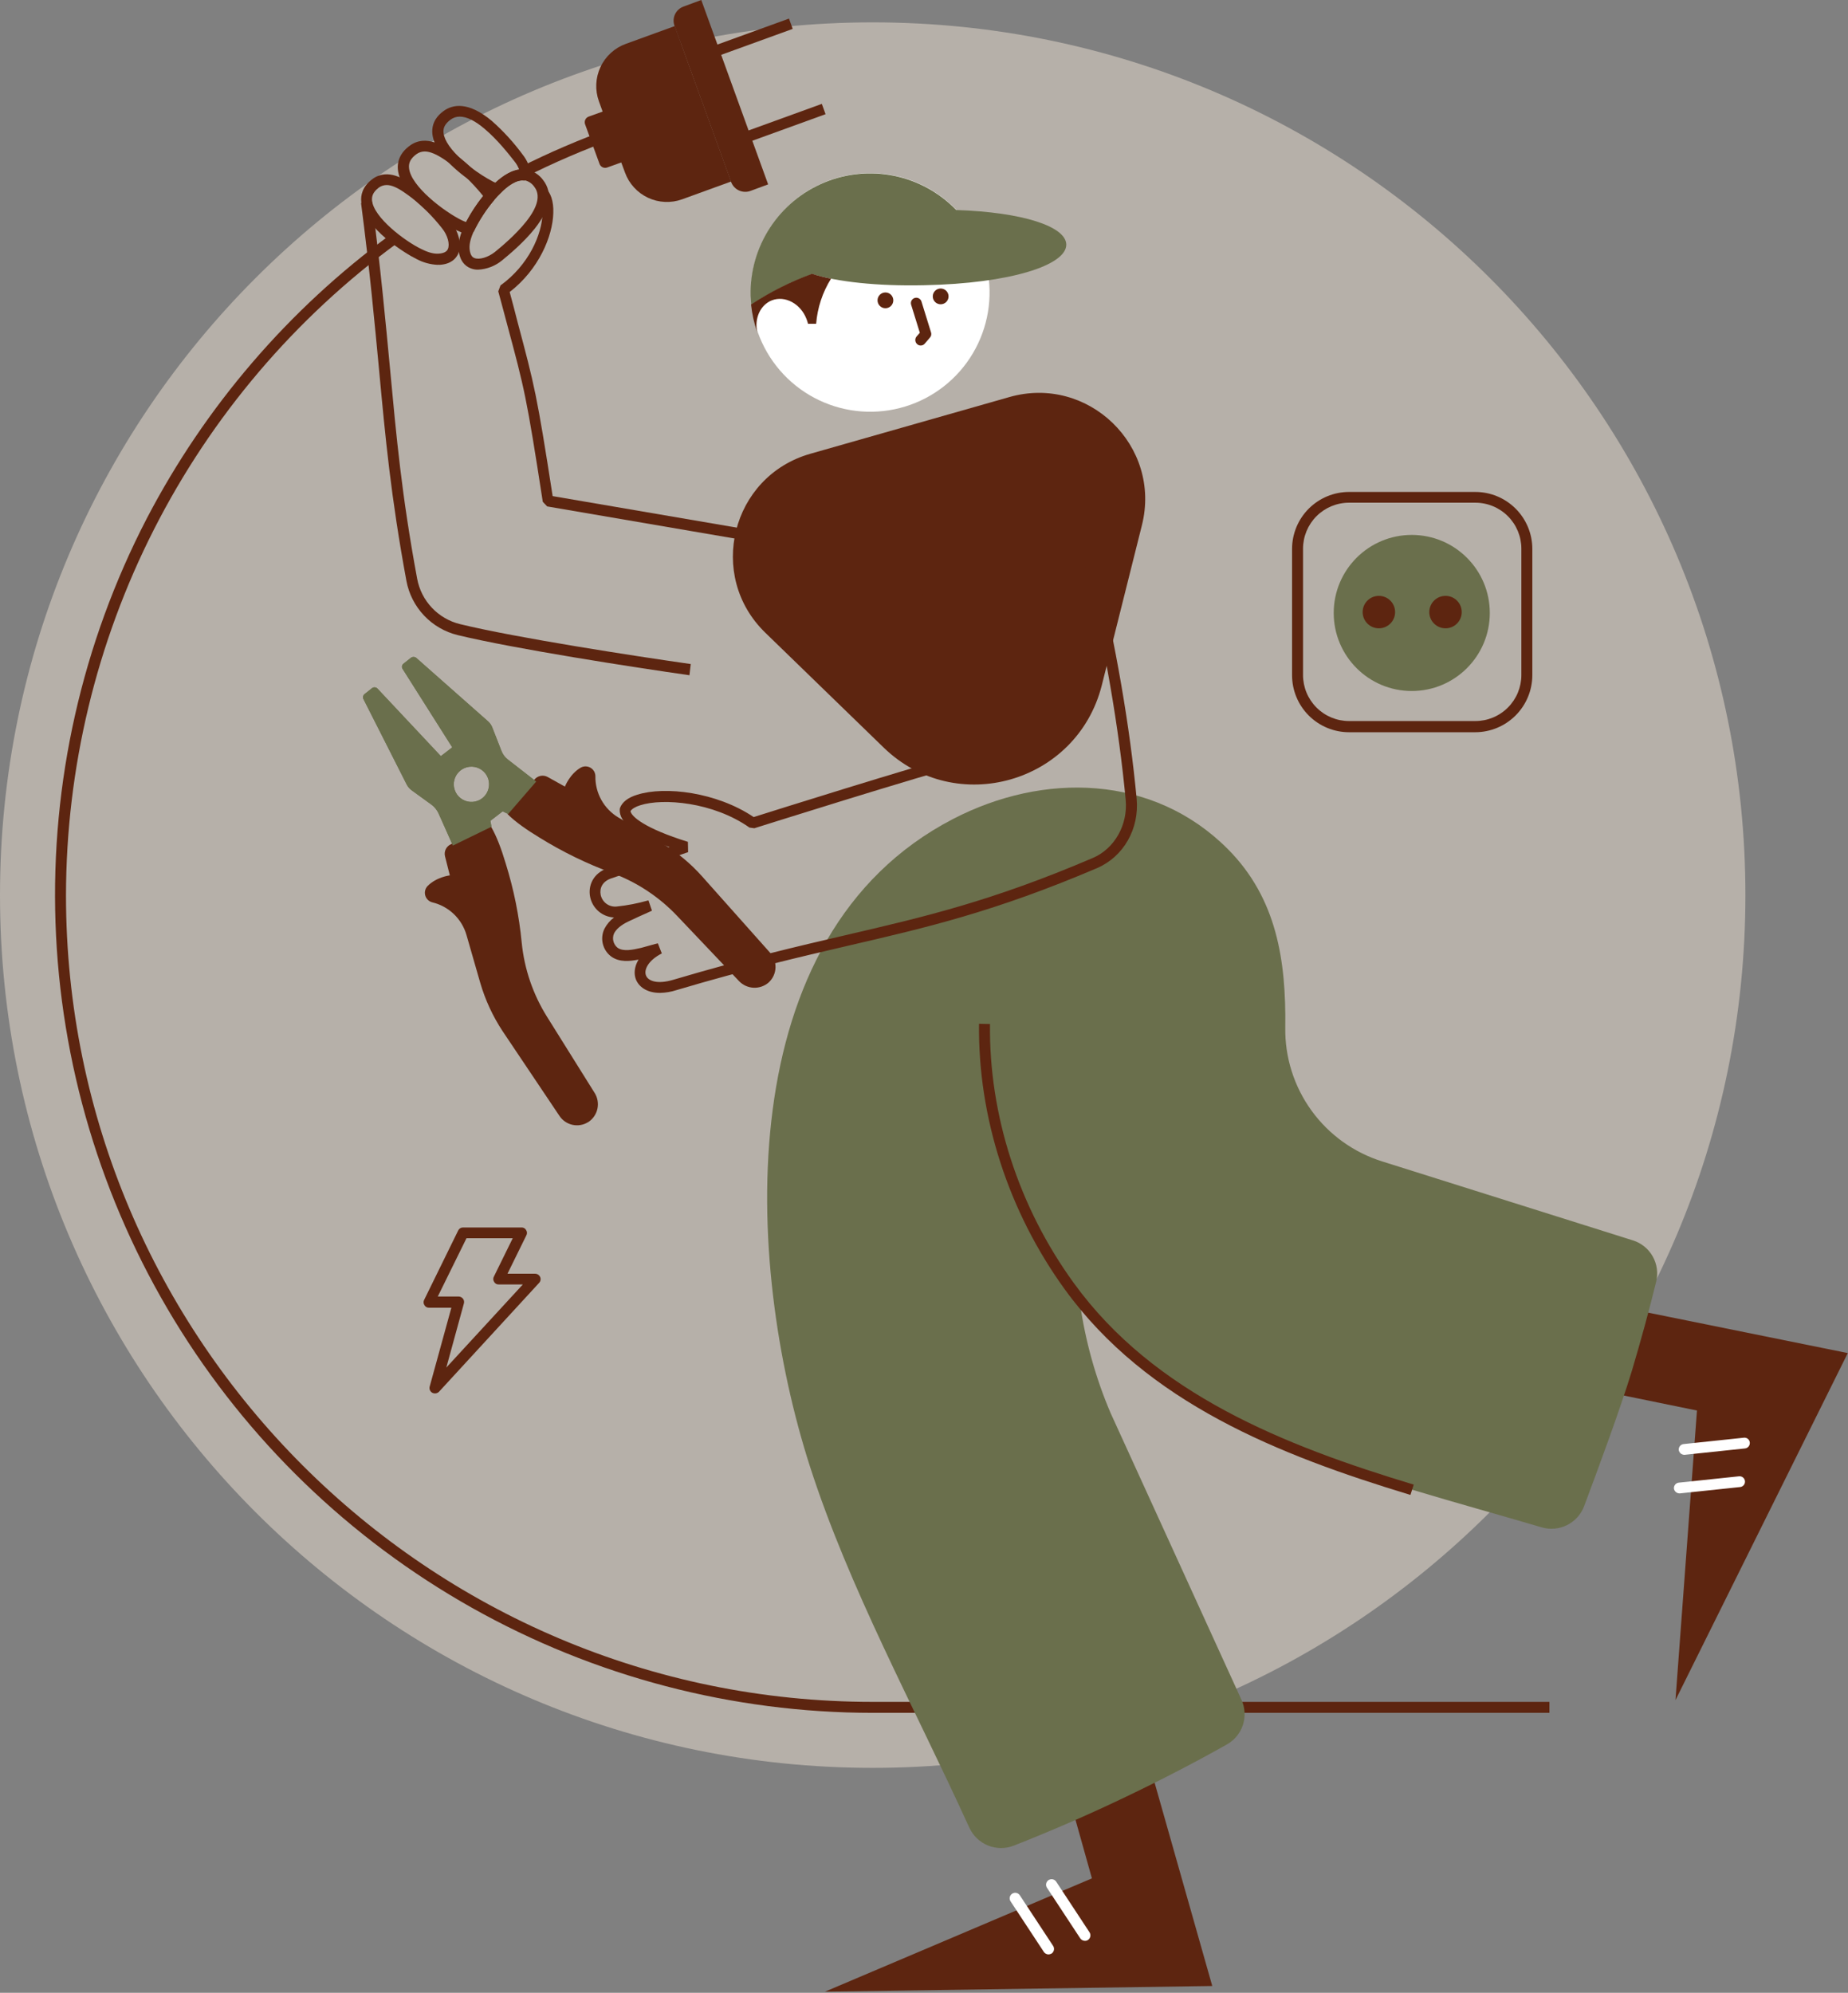 <?xml version="1.0" encoding="UTF-8"?> <svg xmlns:xlink="http://www.w3.org/1999/xlink" xmlns="http://www.w3.org/2000/svg" width="843px" height="909px" viewBox="0 0 843 909" fill="none" transform="rotate(0) scale(1, 1)"><rect x="0" y="0" width="843" height="909" fill="#808080" stroke="none"/><g clip-path="url(#clip0_1518_657)"><path opacity="0.5" d="M398.1 806.4C617.965 806.4 796.2 628.165 796.2 408.3C796.2 188.436 617.965 10.2 398.1 10.2C178.235 10.2 0 188.436 0 408.3C0 628.165 178.235 806.4 398.1 806.4Z" fill="#EDE1D2"></path><path d="M673 334H615.4C608.504 334 601.891 331.261 597.015 326.385C592.139 321.509 589.4 314.896 589.4 308V250.4C589.4 243.505 592.139 236.892 597.015 232.016C601.891 227.14 608.504 224.4 615.4 224.4H673C679.896 224.4 686.509 227.14 691.385 232.016C696.261 236.892 699 243.505 699 250.4V308C698.979 314.89 696.233 321.49 691.361 326.362C686.49 331.233 679.889 333.979 673 334ZM615.4 229.3C609.83 229.3 604.489 231.513 600.551 235.451C596.612 239.389 594.4 244.731 594.4 250.3V307.9C594.4 313.47 596.612 318.811 600.551 322.75C604.489 326.688 609.83 328.9 615.4 328.9H673C678.569 328.9 683.911 326.688 687.849 322.75C691.787 318.811 694 313.47 694 307.9V250.3C694 244.731 691.787 239.389 687.849 235.451C683.911 231.513 678.569 229.3 673 229.3H615.4Z" fill="#5D2510"></path><path d="M644 315.2C663.661 315.2 679.6 299.261 679.6 279.6C679.6 259.939 663.661 244 644 244C624.339 244 608.4 259.939 608.4 279.6C608.4 299.261 624.339 315.2 644 315.2Z" fill="#6A6F4C"></path><path d="M629 286.6C633.087 286.6 636.4 283.287 636.4 279.2C636.4 275.113 633.087 271.8 629 271.8C624.913 271.8 621.6 275.113 621.6 279.2C621.6 283.287 624.913 286.6 629 286.6Z" fill="#5D2510"></path><path d="M659.4 286.6C663.487 286.6 666.8 283.287 666.8 279.2C666.8 275.113 663.487 271.8 659.4 271.8C655.313 271.8 652 275.113 652 279.2C652 283.287 655.313 286.6 659.4 286.6Z" fill="#5D2510"></path><path d="M314.5 308C289.1 304.4 234.4 295.9 208.8 289.7C202.937 288.27 197.611 285.179 193.461 280.798C189.31 276.417 186.511 270.932 185.4 265C178.3 226.6 175.8 199.7 172.9 168.5C170.9 147.4 168.7 123.4 164.7 92.6L169.7 92C173.7 122.9 175.9 146.9 177.9 168C180.8 199 183.2 225.8 190.3 264C191.22 268.974 193.56 273.576 197.038 277.249C200.517 280.922 204.984 283.51 209.9 284.7C235.3 290.9 289.8 299.3 315.1 302.9L314.5 308Z" fill="#5D2510"></path><path d="M345.4 247.4L249.6 231L247.6 228.9C240.2 180.9 239.2 177.2 231.4 148.2C230.2 143.8 228.9 138.7 227.3 132.9L228.3 130.2C241.2 120.9 247.3 106.9 247.5 97.1C247.6 92.7 246.5 90.3 245.4 89.4L248.5 85.5C251.2 87.6 252.6 91.8 252.4 97.2C252.1 107.8 245.8 122.9 232.5 133.2C233.9 138.4 235.1 142.9 236.1 146.9C243.8 175.8 244.9 179.8 252.1 226.3L346.2 242.4L345.4 247.4Z" fill="#5D2510"></path><path d="M199.6 120.8C196.28 120.644 193.036 119.756 190.1 118.2C185.3 115.9 165.8 104 164.8 92C164.5 89.2 165.2 85.1 170 81.6C177 76.5 185 82.1 187.7 84C188.9 84.8 190 85.7 191.2 86.6C196.65 90.883 201.553 95.82 205.8 101.3C208.8 105.1 211 111.3 209 115.8C208 117.9 205.8 120.5 200.5 120.8C200.202 120.749 199.898 120.749 199.6 120.8ZM176.4 84.4C175.15 84.411 173.932 84.794 172.9 85.5C169.8 87.8 169.6 89.9 169.7 91.4C170.4 99.2 184.7 110 192.2 113.6C194.4 114.7 197.3 115.9 200.1 115.7C203.4 115.5 204.1 114.1 204.3 113.6C205.3 111.4 204.2 107.3 201.7 104.2C197.668 99.035 193.035 94.369 187.9 90.3C186.8 89.5 185.7 88.6 184.6 87.9C181.3 85.6 178.6 84.4 176.4 84.4Z" fill="#5D2510"></path><path d="M213 106.9C211.427 106.407 209.89 105.805 208.4 105.1C201.6 101.8 182.5 89.1 181.5 77.3C181.2 74.3 182 70 187 66.4C194.4 61 202.9 67 205.7 68.9C206.859 69.652 207.962 70.488 209 71.4L209.4 71.7C211.3 73.2 213.3 74.9 215.2 76.7C218.712 80.004 221.956 83.582 224.9 87.4C225.1 87.7 225.3 87.9 225.5 88.2L225.4 91.3C221.715 95.696 218.591 100.533 216.1 105.7L213 106.9ZM193.8 69.1C192.437 69.082 191.105 69.503 190 70.3C187.4 72.2 186.3 74.2 186.6 76.7C187.4 85 202.7 96.6 210.7 100.5C211.4 100.8 212 101.1 212.6 101.3C214.815 97.094 217.427 93.109 220.4 89.4C217.775 86.147 214.936 83.073 211.9 80.2C210.1 78.5 208.2 76.9 206.4 75.5L206 75.2C205 74.4 204 73.7 202.9 72.9C199.2 70.4 196.2 69.1 193.8 69.1Z" fill="#5D2510"></path><path d="M225.6 88.6C224.8 88.3 223.9 87.9 222.8 87.4C218.958 85.448 215.308 83.138 211.9 80.5C209.696 78.826 207.592 77.022 205.6 75.1C199.7 69.3 196.9 64 197.2 59.2C197.4 55.8 199.2 52.9 202.4 50.6C206.4 47.7 213.5 46.1 224.3 55.1C229.531 59.721 234.257 64.883 238.4 70.5C240.511 73.156 241.86 76.336 242.3 79.7L239.3 82.4C235.5 81.7 231.1 85.1 228.1 88.2L225.6 88.6ZM209.7 53.2C208.184 53.189 206.706 53.682 205.5 54.6C203.5 56.1 202.4 57.7 202.3 59.5C202.1 62.7 204.4 66.8 209.2 71.5C210.9 73.1 212.8 74.8 215 76.5C218.15 78.907 221.495 81.048 225 82.9C225.315 83.076 225.651 83.211 226 83.3C229.8 79.8 233.4 77.8 236.8 77.3C236.287 75.918 235.543 74.633 234.6 73.5C232.1 70.3 226.9 63.7 221.2 58.9C216.8 55.1 212.9 53.2 209.7 53.2Z" fill="#5D2510"></path><path d="M218.1 123C216.863 123.029 215.635 122.791 214.5 122.3C212.3 121.4 209.7 119.2 209.2 113.9C208.9 110 210.3 106.3 211.5 103.5C214.192 97.924 217.586 92.715 221.6 88C222.7 86.7 223.8 85.6 224.8 84.5C230.5 78.9 235.7 76.5 240.5 77.4C243.44 78.05 246.038 79.759 247.8 82.2C252.2 87.9 251 95.3 244 104.2C239 110.5 232.3 116.1 229 118.8C225.911 121.333 222.09 122.806 218.1 123ZM216.1 105.5C215.1 107.8 214 110.7 214.2 113.5C214.5 116.9 215.9 117.5 216.4 117.7C218.6 118.6 222.7 117.4 225.8 114.9C228.9 112.4 235.3 107 240 101.1C245.4 94.3 246.6 89 243.8 85.3C242.815 83.819 241.32 82.751 239.6 82.3C235.8 81.6 231.4 85 228.4 88.1C227.5 89 226.5 90 225.5 91.2C221.759 95.539 218.599 100.346 216.1 105.5Z" fill="#5D2510"></path><path d="M706.8 781.3H398.1C334.061 781.281 271.105 764.779 215.29 733.383C159.475 701.987 112.681 656.754 79.41 602.036C46.139 547.318 27.512 484.957 25.321 420.955C23.13 356.954 37.449 293.466 66.9 236.6C93.585 185.389 131.703 141.009 178.3 106.9L181.2 110.9C134.461 145.154 96.432 189.92 70.184 241.581C43.937 293.243 30.206 350.353 30.1 408.3C30.1 611.2 195.2 776.3 398.1 776.3H706.8V781.3Z" fill="#5D2510"></path><path d="M239.1 81L236.8 76.5C250.472 69.586 264.567 63.541 279 58.4L280.7 63.1C266.483 68.217 252.59 74.195 239.1 81Z" fill="#5D2510"></path><path d="M285.5 20L307.8 11.9L333.5 82.8L311.2 90.9C308.685 91.815 306.015 92.224 303.342 92.106C300.669 91.988 298.045 91.344 295.621 90.21C293.197 89.077 291.02 87.478 289.215 85.503C287.409 83.528 286.011 81.216 285.1 78.7L283.4 74.1L277 76.4C276.323 76.647 275.577 76.618 274.922 76.318C274.267 76.019 273.756 75.474 273.5 74.8L266.9 56.7C266.653 56.024 266.682 55.277 266.982 54.622C267.281 53.967 267.827 53.456 268.5 53.2L274.9 50.9L273.2 46.2C271.36 41.095 271.623 35.468 273.929 30.555C276.235 25.643 280.397 21.847 285.5 20Z" fill="#5D2510"></path><path d="M374.891 47.383L335.315 61.74L337.02 66.441L376.596 52.083L374.891 47.383Z" fill="#5D2510"></path><path d="M359.909 8.474L320.333 22.832L322.038 27.532L361.614 13.175L359.909 8.474Z" fill="#5D2510"></path><path d="M311.8 3L319.9 0L350.4 84.1L342.3 87.1C340.589 87.714 338.705 87.627 337.057 86.859C335.409 86.092 334.131 84.705 333.5 83L307.7 11.8C307.385 10.954 307.242 10.053 307.278 9.15C307.314 8.248 307.529 7.362 307.91 6.543C308.292 5.724 308.832 4.989 309.5 4.381C310.168 3.773 310.949 3.304 311.8 3Z" fill="#5D2510"></path><path d="M764.3 775.5L842.9 617.2L709.6 590.2L686.7 625.5L774.1 643.4L764.3 775.5Z" fill="#5D2510"></path><path d="M768.3 663.6C767.691 663.587 767.105 663.36 766.648 662.957C766.19 662.554 765.89 662.003 765.8 661.4C765.739 660.751 765.935 660.104 766.347 659.599C766.758 659.093 767.352 658.77 768 658.7L795.5 655.8C795.823 655.76 796.151 655.785 796.464 655.875C796.776 655.965 797.068 656.117 797.32 656.323C797.572 656.529 797.781 656.783 797.932 657.071C798.083 657.359 798.174 657.675 798.2 658C798.262 658.649 798.066 659.296 797.654 659.801C797.242 660.306 796.648 660.629 796 660.7L768.5 663.6H768.3Z" fill="#ffffff"></path><path d="M766.1 681.2C765.491 681.188 764.905 680.96 764.448 680.558C763.99 680.155 763.69 679.603 763.6 679C763.538 678.352 763.735 677.705 764.146 677.199C764.558 676.694 765.152 676.371 765.8 676.3L793.3 673.4C793.95 673.334 794.599 673.529 795.106 673.941C795.612 674.354 795.934 674.951 796 675.6C796.066 676.25 795.872 676.9 795.459 677.406C795.047 677.912 794.45 678.234 793.8 678.3L766.3 681.2H766.1Z" fill="#ffffff"></path><path d="M376.3 908.5L553 905.9L515.9 775.1L474 770.9L498.1 856.8L376.3 908.5Z" fill="#5D2510"></path><path d="M494.9 885.3C494.488 885.295 494.083 885.193 493.718 885.002C493.353 884.811 493.039 884.536 492.8 884.2L477.6 861.1C477.416 860.824 477.289 860.515 477.224 860.189C477.16 859.864 477.16 859.53 477.225 859.205C477.29 858.88 477.419 858.571 477.603 858.295C477.788 858.02 478.024 857.783 478.3 857.6C478.576 857.416 478.885 857.288 479.21 857.224C479.536 857.159 479.87 857.16 480.195 857.225C480.52 857.29 480.829 857.418 481.105 857.603C481.38 857.787 481.616 858.024 481.8 858.3L497 881.4C497.365 881.959 497.495 882.638 497.365 883.293C497.234 883.947 496.852 884.524 496.3 884.9C495.889 885.181 495.398 885.321 494.9 885.3Z" fill="#ffffff"></path><path d="M478.3 891.5C477.888 891.495 477.483 891.393 477.118 891.202C476.753 891.011 476.438 890.736 476.2 890.4L461 867.3C460.629 866.743 460.494 866.061 460.625 865.405C460.756 864.749 461.143 864.171 461.7 863.8C462.257 863.429 462.939 863.294 463.595 863.425C464.251 863.556 464.829 863.943 465.2 864.5L480.4 887.6C480.765 888.159 480.895 888.838 480.765 889.493C480.634 890.147 480.252 890.724 479.7 891.1C479.27 891.337 478.791 891.474 478.3 891.5Z" fill="#ffffff"></path><path d="M442.2 833.7C443.888 837.383 446.919 840.283 450.673 841.807C454.428 843.331 458.622 843.364 462.4 841.9C478.9 835.4 496.1 828 513.6 819.6C529.9 811.8 545.267 803.833 559.7 795.7C563.16 793.749 565.76 790.568 566.983 786.788C568.206 783.009 567.962 778.908 566.3 775.3L506.6 644.5C499.736 628.389 495.029 611.442 492.6 594.1C490.7 591.8 489 589.4 487.2 587C463.526 554.536 450.243 515.662 449.1 475.5C450.4 516 464.5 554.6 487.7 586.6C524.8 637.8 584 661.3 644.1 679.5C664 685.5 684 691 703.3 696.7C707.135 697.816 711.249 697.448 714.825 695.669C718.401 693.891 721.177 690.831 722.6 687.1C729 670.1 739.5 641.6 744.5 625C748.6 611.2 752.3 597.7 755.5 584.6C756.451 580.706 755.885 576.596 753.917 573.104C751.948 569.612 748.724 567.001 744.9 565.8L630.6 529.8C617.609 525.763 606.274 517.63 598.289 506.617C590.303 495.604 586.098 482.302 586.3 468.7C586.7 438.3 582.5 409.9 560.2 387.4C526.1 353.1 475.9 352.2 434.7 373.6C332.5 426.6 339.4 575.4 369.5 669C387.4 724.5 417 778.5 441.4 832C441.7 832.5 441.9 833.1 442.2 833.7Z" fill="#6A6F4C"></path><path d="M643.4 681.9C583.7 663.8 523.3 640 485.7 588.1C460 552.6 446.1 509.6 446.6 467L451.6 467.1C451.1 508.6 464.7 550.6 489.8 585.2C526.5 635.9 586 659.4 644.9 677.2L643.4 681.9Z" fill="#5D2510"></path><path d="M231.6 346.4C230.279 345.363 229.275 343.977 228.7 342.4L224.6 331.9C224.183 330.783 223.496 329.786 222.6 329L189.9 300.1C189.565 299.825 189.15 299.667 188.717 299.649C188.284 299.631 187.857 299.754 187.5 300L184.1 302.7C183.909 302.837 183.746 303.01 183.622 303.211C183.498 303.411 183.415 303.634 183.378 303.866C183.341 304.099 183.35 304.336 183.406 304.565C183.461 304.794 183.561 305.01 183.7 305.2L206.3 340.9L201.1 344.9L172.2 314.1C171.884 313.76 171.452 313.552 170.989 313.515C170.526 313.478 170.067 313.615 169.7 313.9L166.3 316.6C165.964 316.867 165.731 317.241 165.64 317.66C165.549 318.08 165.606 318.517 165.8 318.9L185.5 357.8C186.041 358.87 186.83 359.795 187.8 360.5L196.9 367.1C198.221 368.101 199.284 369.404 200 370.9L206.6 385.7L224.2 377.1L223.7 374.4L229.3 370.1L231.8 371.3L244.6 356.5L231.6 346.4ZM220 364.1C218.744 365.078 217.227 365.662 215.639 365.778C214.051 365.895 212.465 365.537 211.08 364.752C209.695 363.966 208.575 362.787 207.86 361.365C207.145 359.943 206.867 358.34 207.063 356.76C207.259 355.18 207.919 353.694 208.959 352.489C210 351.284 211.374 350.414 212.909 349.99C214.443 349.567 216.069 349.607 217.58 350.107C219.092 350.607 220.421 351.544 221.4 352.8C222.703 354.488 223.287 356.622 223.025 358.738C222.763 360.854 221.676 362.781 220 364.1Z" fill="#6A6F4C"></path><path d="M224 377.1L205.7 385.1C204.672 385.549 203.836 386.348 203.342 387.355C202.847 388.362 202.726 389.512 203 390.6L205.2 399.3C205.2 399.3 199.1 400 195 404.2C194.474 404.773 194.106 405.472 193.932 406.23C193.757 406.988 193.782 407.778 194.003 408.523C194.225 409.268 194.636 409.943 195.196 410.482C195.756 411.022 196.447 411.407 197.2 411.6C200.887 412.479 204.274 414.322 207.015 416.94C209.756 419.558 211.752 422.857 212.8 426.5L219.1 448.4C221.385 456.2 224.823 463.615 229.3 470.4L255.2 509C256.571 511.071 258.691 512.53 261.115 513.071C263.539 513.612 266.079 513.192 268.2 511.9C268.3 511.9 268.3 511.8 268.4 511.8C270.499 510.404 271.975 508.248 272.515 505.785C273.056 503.323 272.621 500.747 271.3 498.6L249.6 463.9C243.182 453.676 239.213 442.109 238 430.1C236.823 417.813 234.376 405.682 230.7 393.9C228.8 387.5 226.5 381.3 224 377.1Z" fill="#5D2510"></path><path d="M231.5 371.3L243.8 355.6C244.501 354.728 245.486 354.131 246.582 353.911C247.679 353.692 248.818 353.865 249.8 354.4L257.7 358.8C257.7 358.8 259.9 353 265 350.1C265.687 349.738 266.457 349.559 267.234 349.582C268.01 349.605 268.768 349.829 269.432 350.232C270.097 350.634 270.646 351.202 271.026 351.88C271.406 352.558 271.603 353.323 271.6 354.1C271.544 357.88 272.485 361.608 274.328 364.909C276.171 368.209 278.852 370.966 282.1 372.9L301.7 384.5C308.708 388.613 315.02 393.811 320.4 399.9L351.3 434.6C352.955 436.444 353.837 438.854 353.763 441.33C353.688 443.807 352.663 446.159 350.9 447.9L350.7 448.1C348.815 449.765 346.363 450.641 343.85 450.548C341.337 450.455 338.956 449.4 337.2 447.6L309 417.9C300.713 409.13 290.516 402.389 279.2 398.2C267.613 393.939 256.489 388.511 246 382C240.4 378.6 234.9 374.8 231.5 371.3Z" fill="#5D2510"></path><path d="M231.6 346.4C230.279 345.363 229.275 343.977 228.7 342.4L224.6 331.9C224.183 330.783 223.496 329.786 222.6 329L189.9 300.1C189.565 299.825 189.15 299.667 188.717 299.649C188.284 299.631 187.857 299.754 187.5 300L184.1 302.7C183.909 302.837 183.746 303.01 183.622 303.211C183.498 303.411 183.415 303.634 183.378 303.866C183.341 304.099 183.35 304.336 183.406 304.565C183.461 304.794 183.561 305.01 183.7 305.2L206.3 340.9L201.1 344.9L172.2 314.1C171.884 313.76 171.452 313.552 170.989 313.515C170.526 313.478 170.067 313.615 169.7 313.9L166.3 316.6C165.964 316.867 165.731 317.241 165.64 317.66C165.549 318.08 165.606 318.517 165.8 318.9L185.5 357.8C186.041 358.87 186.83 359.795 187.8 360.5L196.9 367.1C198.221 368.101 199.284 369.404 200 370.9L206.6 385.7L224.2 377.1L223.7 374.4L229.3 370.1L231.8 371.3L244.6 356.5L231.6 346.4ZM220 364.1C218.744 365.078 217.227 365.662 215.639 365.778C214.051 365.895 212.465 365.537 211.08 364.752C209.695 363.966 208.575 362.787 207.86 361.365C207.145 359.943 206.867 358.34 207.063 356.76C207.259 355.18 207.919 353.694 208.959 352.489C210 351.284 211.374 350.414 212.909 349.99C214.443 349.567 216.069 349.607 217.58 350.107C219.092 350.607 220.421 351.544 221.4 352.8C222.703 354.488 223.287 356.622 223.025 358.738C222.763 360.854 221.676 362.781 220 364.1Z" fill="#6A6F4C"></path><path d="M198.4 635.6C197.982 635.596 197.571 635.493 197.2 635.3C196.717 635.033 196.337 634.613 196.12 634.106C195.902 633.599 195.86 633.034 196 632.5L205.9 596.5H195.7C195.272 596.521 194.847 596.419 194.475 596.206C194.103 595.994 193.8 595.679 193.6 595.3C193.364 594.948 193.23 594.538 193.212 594.114C193.194 593.691 193.294 593.27 193.5 592.9L209 561.3C209.193 560.879 209.503 560.524 209.893 560.275C210.284 560.027 210.738 559.897 211.2 559.9H237.9C238.328 559.879 238.753 559.981 239.125 560.194C239.497 560.406 239.801 560.721 240 561.1C240.236 561.452 240.371 561.862 240.388 562.286C240.406 562.709 240.306 563.13 240.1 563.5L231.5 581H244.1C244.587 581.002 245.063 581.145 245.471 581.411C245.879 581.677 246.202 582.055 246.4 582.5C246.595 582.949 246.651 583.445 246.562 583.926C246.473 584.407 246.242 584.851 245.9 585.2L200.2 634.9C199.709 635.35 199.066 635.599 198.4 635.6ZM199.7 591.4H209.2C209.587 591.408 209.967 591.502 210.313 591.675C210.659 591.848 210.962 592.096 211.2 592.4C211.437 592.708 211.597 593.069 211.667 593.452C211.737 593.834 211.714 594.228 211.6 594.6L203.6 623.8L238.5 585.9H227.5C227.072 585.921 226.647 585.819 226.275 585.606C225.903 585.394 225.6 585.079 225.4 584.7C225.164 584.348 225.03 583.938 225.012 583.514C224.994 583.091 225.094 582.67 225.3 582.3L233.9 564.8H212.8L199.7 591.4Z" fill="#5D2510"></path><path d="M403.1 341L349.1 288.6C322.3 262.6 333.6 217.3 369.6 207L460.5 181.1C496.4 170.9 530 203.4 520.9 239.6L502.6 312.6C491.3 357.2 436.1 373 403.1 341Z" fill="#5D2510"></path><path d="M301.1 452.9C294.9 452.9 291.4 450 290.1 446.8C289.1 444.3 289.3 441 291.3 437.7C287.3 438.5 282.5 439 278.8 436.3C276.906 434.883 275.562 432.852 274.997 430.555C274.431 428.257 274.68 425.835 275.7 423.7C276.752 421.655 278.257 419.876 280.1 418.5C277.495 418.374 275.007 417.38 273.032 415.677C271.057 413.974 269.708 411.659 269.2 409.1C268.2 404.2 270.4 398.2 277.5 395.9C284 393.8 297.3 389.2 305.4 386.4C289.8 380.8 282.4 375.2 282.7 369.3L282.8 368.6C283.8 365.9 286.4 363.8 290.7 362.5C303.3 358.5 326.9 361.3 343.8 372.7C353 369.8 413.9 350.6 440.7 343.3C428.889 313.342 418.609 282.803 409.9 251.8L414.7 250.4C423.583 282.134 434.131 313.377 446.3 344L444.6 347.4C417.8 354.5 344.8 377.6 344.1 377.8L341.9 377.5C325.3 365.8 302.4 364 292.1 367.3C289.8 368 288.2 369 287.6 370C288 372.4 293.9 377.8 313.8 384L313.9 388.7C313.6 388.8 288.8 397.4 279 400.6C274.5 402.1 273.5 405.4 274 408.1C274.324 409.768 275.267 411.252 276.639 412.254C278.012 413.255 279.713 413.701 281.4 413.5C286.134 412.997 290.818 412.094 295.4 410.8L295.8 410.7L297.4 415.4L296.1 416C293 417.4 289.8 418.8 286.7 420.3C283.3 421.9 281.1 423.8 280.1 425.8C279.619 426.91 279.516 428.146 279.805 429.32C280.094 430.494 280.759 431.541 281.7 432.3C284.3 434.2 288.8 433.2 292.3 432.4L292.7 432.3C293.9 432 295.7 431.5 297.4 431C298.3 430.7 299.3 430.5 300.1 430.3L301.9 434.9C295.8 438 293.6 442.3 294.7 445C295.7 447.5 299.9 449.1 307.2 446.9C338.9 437.5 363.7 431.7 385.6 426.6C421.3 418.3 452.1 411.2 498.4 391.4C508.4 387.2 514.6 376.2 513.5 364.8C510.4 332 504.2 295.9 495 257.5L499.9 256.3C509.1 294.9 515.4 331.2 518.5 364.3C519.8 378.1 512.5 390.8 500.4 396C453.7 415.9 422.7 423.1 386.8 431.4C365 436.5 340.3 442.2 308.7 451.6C306.244 452.405 303.683 452.843 301.1 452.9Z" fill="#5D2510"></path><path d="M451.4 132.4C451.649 145.965 446.822 159.135 437.866 169.326C428.909 179.517 416.468 185.995 402.982 187.489C389.497 188.984 375.94 185.387 364.969 177.404C353.998 169.42 346.405 157.627 343.679 144.336C340.953 131.045 343.289 117.214 350.231 105.557C357.173 93.899 368.22 85.255 381.204 81.32C394.189 77.385 408.175 78.442 420.421 84.284C432.667 90.126 442.289 100.331 447.4 112.9C449.915 119.1 451.271 125.71 451.4 132.4Z" fill="#ffffff"></path><path d="M486.4 111.5C486.6 121 460.7 129.3 421.7 130.1C399.9 130.6 382 128.5 370.5 125C360.721 128.571 351.391 133.269 342.7 139L342.4 134.8C342.163 123.829 345.241 113.042 351.232 103.848C357.224 94.655 365.85 87.483 375.982 83.27C386.115 79.057 397.283 77.999 408.026 80.234C418.77 82.47 428.589 87.895 436.2 95.8C466.6 96.8 486.2 103.3 486.4 111.5Z" fill="#6A6F4C"></path><path d="M345.4 151.5C344.1 145.2 346.8 139.1 352.1 137C358.1 134.7 365.2 138.5 367.9 145.5C368.179 146.219 368.412 146.953 368.6 147.7H372.3C372.882 140.388 375.215 133.323 379.1 127.1C376.161 126.533 373.256 125.799 370.4 124.9C360.621 128.471 351.291 133.169 342.6 138.9C343.059 143.192 343.998 147.418 345.4 151.5Z" fill="#5D2510"></path><path d="M429.1 138.8C431.088 138.8 432.7 137.188 432.7 135.2C432.7 133.211 431.088 131.6 429.1 131.6C427.112 131.6 425.5 133.211 425.5 135.2C425.5 137.188 427.112 138.8 429.1 138.8Z" fill="#5D2510"></path><path d="M420 157.6C419.409 157.616 418.835 157.4 418.4 157C417.905 156.57 417.596 155.964 417.54 155.311C417.484 154.657 417.685 154.007 418.1 153.5L419.6 151.8L415.6 138.9C415.439 138.287 415.519 137.636 415.823 137.081C416.128 136.526 416.634 136.109 417.238 135.917C417.841 135.724 418.495 135.771 419.065 136.047C419.635 136.323 420.077 136.807 420.3 137.4L424.7 151.6C424.841 152.008 424.869 152.446 424.781 152.869C424.693 153.291 424.493 153.682 424.2 154L421.8 156.8C421.576 157.056 421.299 157.26 420.988 157.398C420.678 157.536 420.34 157.605 420 157.6Z" fill="#5D2510"></path><path d="M403.9 140.6C405.888 140.6 407.5 138.989 407.5 137C407.5 135.012 405.888 133.4 403.9 133.4C401.912 133.4 400.3 135.012 400.3 137C400.3 138.989 401.912 140.6 403.9 140.6Z" fill="#5D2510"></path></g><defs><clipPath id="clip0_1518_657"><rect width="842.9" height="908.5" fill="#ffffff"></rect></clipPath></defs></svg> 